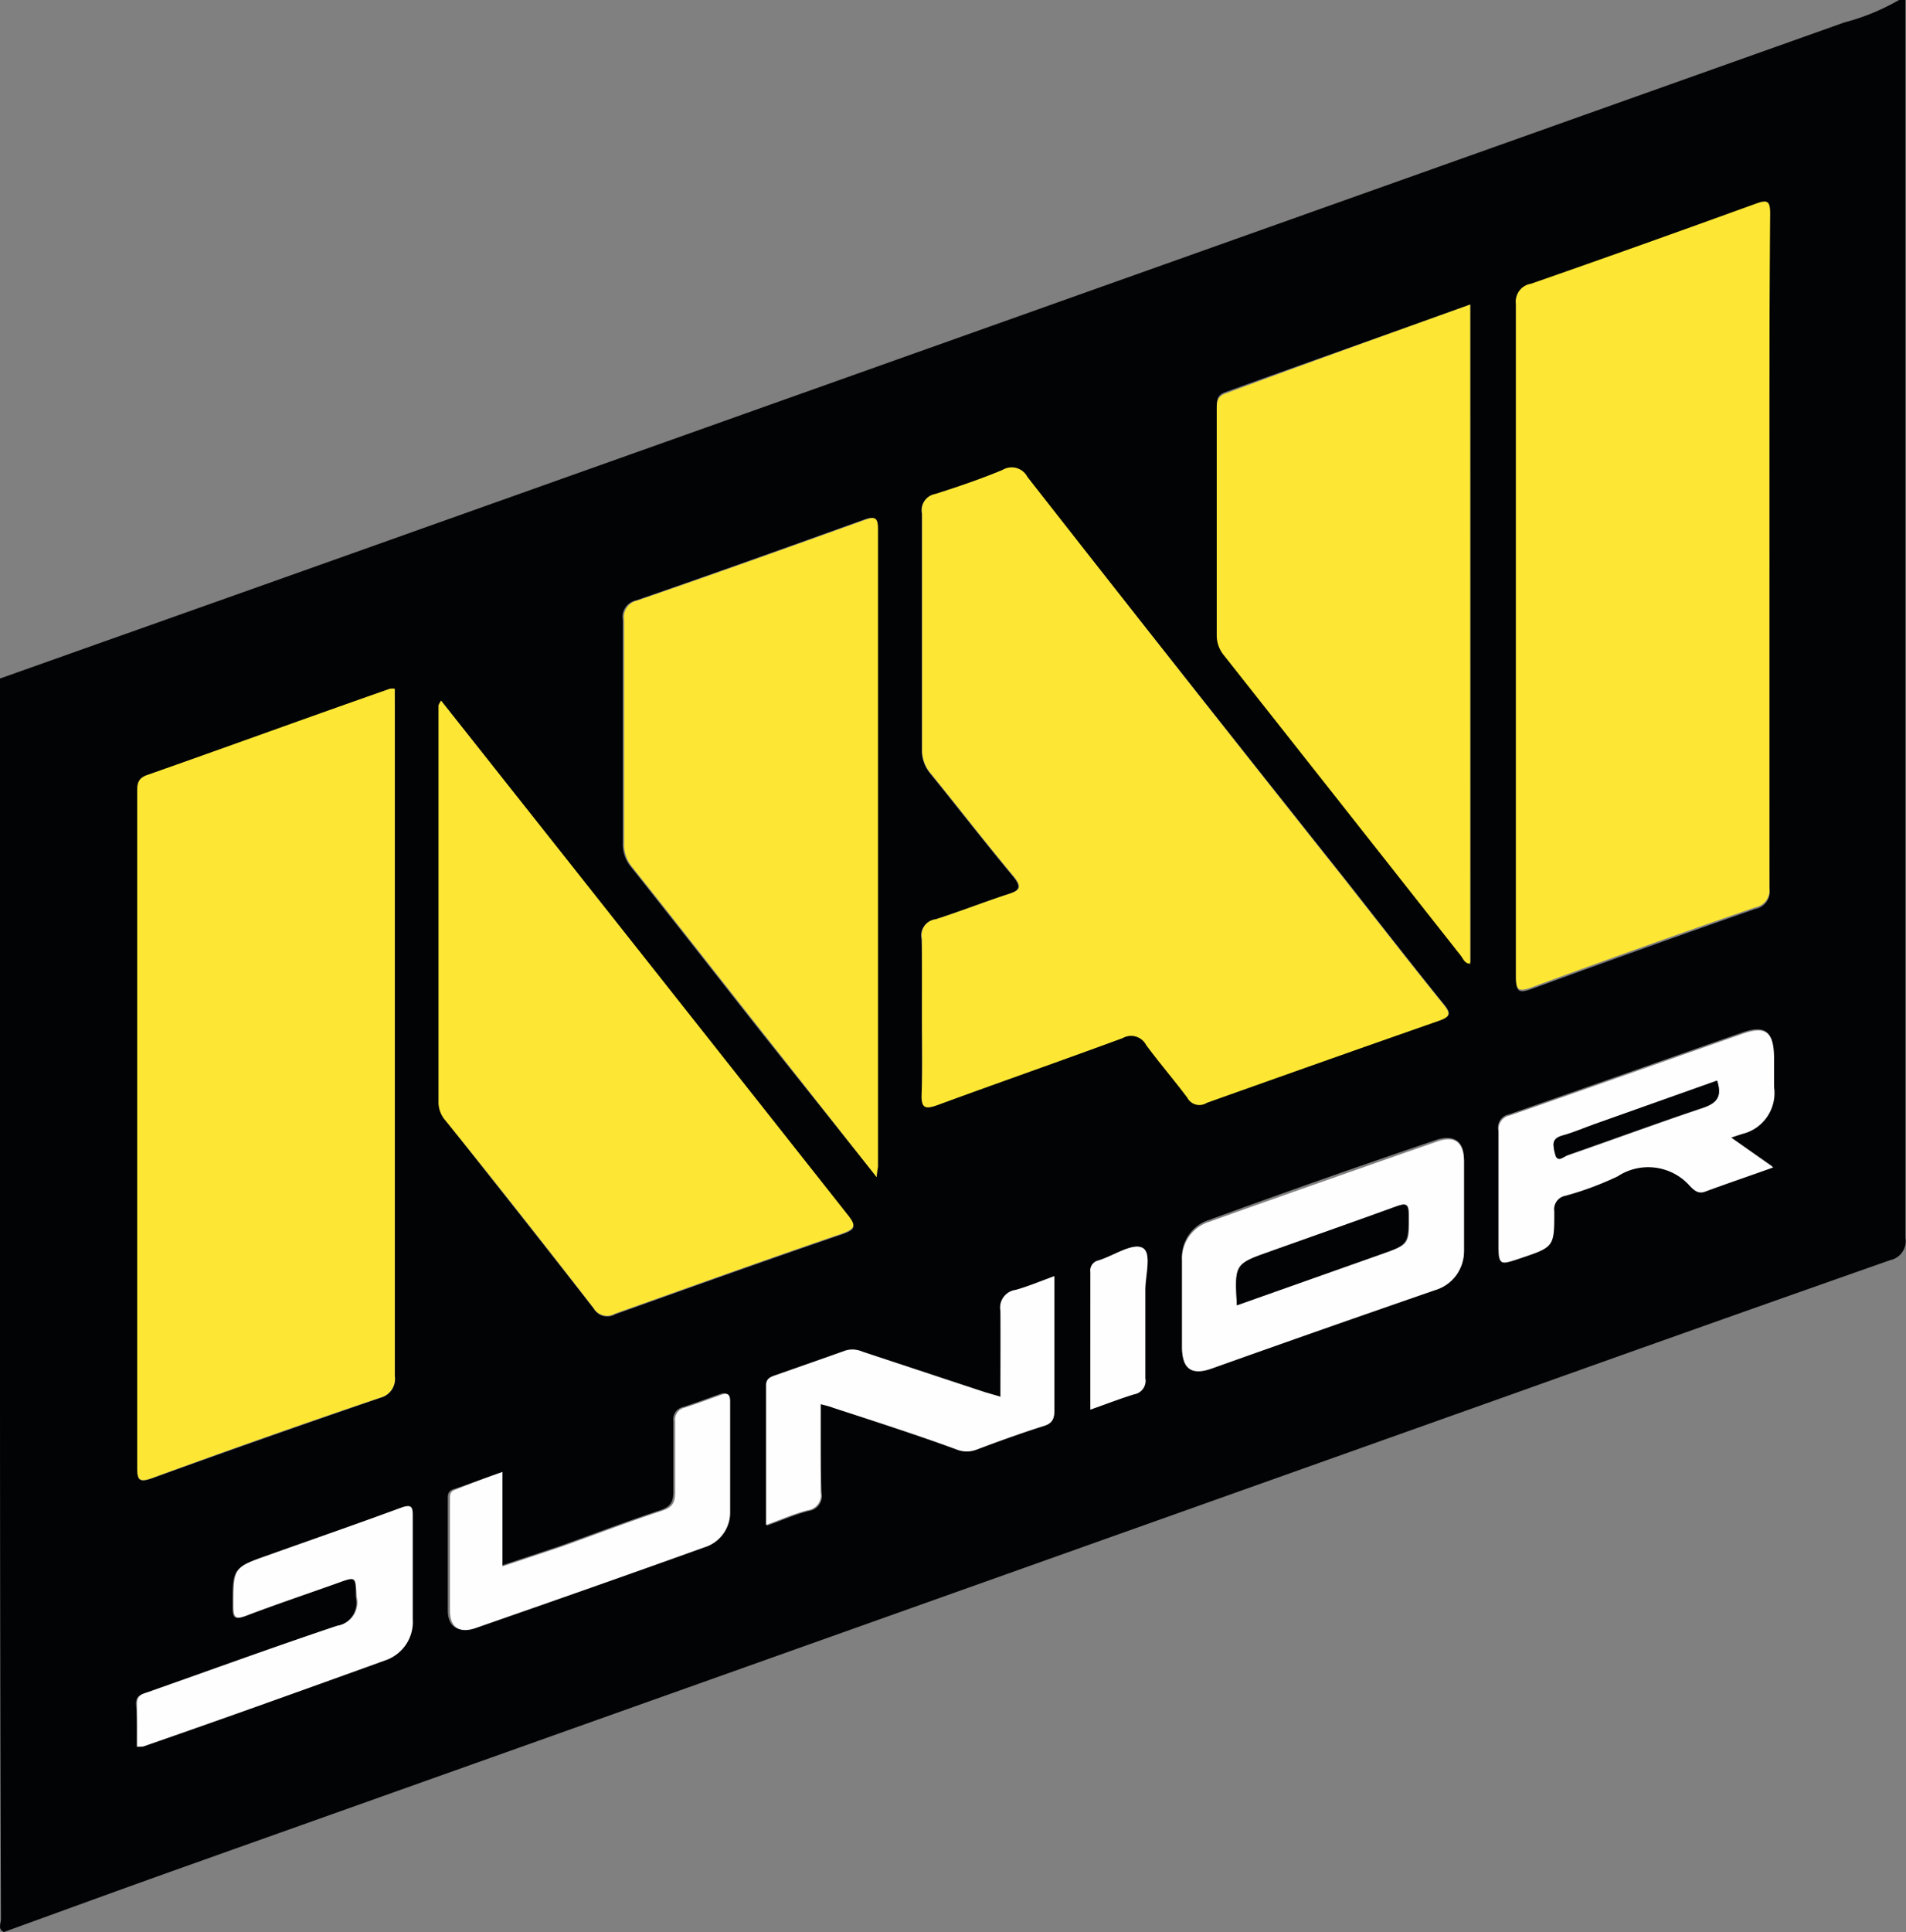 <svg xmlns="http://www.w3.org/2000/svg" viewBox="0 0 98.36 99.66"><rect x="0" y="0" width="98.36" height="99.66" fill="#808080" stroke="none"/><defs><style>.cls-1{fill:#020305;}.cls-2{fill:#fde734;}.cls-3{fill:#fefefe;}</style></defs><g id="Слой_2" data-name="Слой 2"><g id="Слой_1-2" data-name="Слой 1"><path class="cls-1" d="M98,0h.33q0,31.92,0,63.85A1,1,0,0,1,97.55,65q-9.64,3.39-19.27,6.83L9.47,96.31C6.38,97.41,3.29,98.54.2,99.66c-.33-.15-.15-.45-.15-.66Q0,84.69,0,70.39V35l13.64-4.84,81.53-29A11.48,11.48,0,0,0,98,0ZM47.58,52.42c0,1.34,0,2.68,0,4,0,.76.21.78.83.56,3.18-1.17,6.37-2.28,9.54-3.45a.88.88,0,0,1,1.22.36c.68.92,1.43,1.79,2.12,2.71a.7.7,0,0,0,1,.27q6-2.14,12-4.24c.52-.19.63-.33.24-.81-1.74-2.15-3.43-4.33-5.14-6.5Q61.18,35,53,24.62a.91.91,0,0,0-1.28-.36c-1.13.47-2.3.87-3.47,1.24a.84.84,0,0,0-.68,1q0,6.07,0,12.15A1.85,1.85,0,0,0,48,39.9c1.43,1.76,2.82,3.56,4.27,5.3.49.59.32.75-.29.94-1.25.41-2.47.89-3.72,1.29a.83.83,0,0,0-.71,1C47.61,49.74,47.58,51.08,47.58,52.42ZM20.37,35.53a.84.84,0,0,0-.23,0C16,37,11.77,38.52,7.58,40c-.51.18-.48.5-.48.89q0,17.4,0,34.8c0,.61,0,.82.74.57q5.9-2.13,11.81-4.16A1,1,0,0,0,20.38,71q0-17.32,0-34.64Zm70.94-7c0-5.83,0-11.66,0-17.48,0-.64-.14-.72-.72-.51-3.87,1.4-7.75,2.79-11.63,4.14a.92.92,0,0,0-.72,1.06q0,17.36,0,34.71c0,.71.14.8.81.56q5.76-2.11,11.55-4.13a.9.9,0,0,0,.72-1C91.3,40,91.31,34.26,91.31,28.49ZM22.76,36.14a1.62,1.62,0,0,0-.08.29c0,6.81,0,13.62,0,20.43a1.41,1.41,0,0,0,.37,1c2.54,3.22,5.09,6.43,7.6,9.66a.8.8,0,0,0,1.09.28c3.9-1.39,7.8-2.79,11.72-4.13.72-.25.73-.42.27-1q-7.23-9.1-14.43-18.25ZM75.87,15.71c-4.28,1.54-8.46,3-12.64,4.52-.47.16-.43.48-.43.83,0,3.88,0,7.77,0,11.65a1.6,1.6,0,0,0,.36,1q6.12,7.74,12.23,15.5c.13.16.2.39.49.42Zm-30.63,45c0-.32,0-.42,0-.52q0-16.46,0-32.91c0-.65-.2-.64-.7-.46-3.9,1.4-7.8,2.8-11.72,4.15a.87.87,0,0,0-.68,1q0,5.75,0,11.49a1.83,1.83,0,0,0,.43,1.27c2.27,2.85,4.5,5.71,6.75,8.56ZM61,67.24c0,.74,0,1.48,0,2.22,0,1,.51,1.39,1.49,1.05q5.79-2,11.57-4.06a2.08,2.08,0,0,0,1.49-2c0-1.55,0-3.11,0-4.67,0-.91-.51-1.25-1.37-1q-5.91,2-11.79,4.15A2,2,0,0,0,61,65C61,65.77,61,66.51,61,67.24Zm28.35-8.56.55-.24A2.17,2.17,0,0,0,91.51,56c0-.52,0-1,0-1.56,0-1.27-.44-1.59-1.63-1.17-4,1.4-8,2.82-12,4.21a.7.7,0,0,0-.57.81c0,1.91,0,3.83,0,5.75,0,1.18,0,1.18,1.1.81,1.73-.59,1.75-.59,1.76-2.42a.71.71,0,0,1,.58-.81,16.17,16.17,0,0,0,2.69-1,2.87,2.87,0,0,1,3.73.5c.19.19.41.43.78.29,1.14-.42,2.29-.81,3.52-1.25Zm-47,13.75c.28.07.48.12.69.19,2.12.7,4.24,1.4,6.35,2.12a1.41,1.41,0,0,0,1,0c1.14-.43,2.3-.85,3.47-1.22.46-.14.56-.38.55-.82,0-1.56,0-3.12,0-4.68V65.83c-.75.26-1.38.53-2,.71a.92.92,0,0,0-.78,1.09c.06,1.44,0,2.89,0,4.42l-.82-.24-6.29-2.08a1.3,1.3,0,0,0-.87-.07L40,71c-.24.09-.42.18-.42.51,0,2.37,0,4.74,0,7.19.78-.28,1.45-.58,2.16-.76a.78.78,0,0,0,.66-.92C42.33,75.48,42.35,74,42.35,72.43ZM7.07,90.1a1.85,1.85,0,0,0,.29,0c4.17-1.48,8.33-2.94,12.48-4.44a2.08,2.08,0,0,0,1.41-2.11c0-1.78,0-3.56,0-5.33,0-.5-.09-.61-.59-.43-2.28.84-4.57,1.63-6.86,2.45-1.82.65-1.8.66-1.8,2.63,0,.56.08.71.66.49,1.55-.59,3.13-1.12,4.7-1.68,1-.36,1-.36,1,.71a1.22,1.22,0,0,1-1,1.49c-3.26,1.09-6.49,2.27-9.73,3.41-.3.11-.63.14-.61.62C7.09,88.62,7.07,89.35,7.07,90.1ZM25.93,75.93c-.89.32-1.71.62-2.53.89-.28.09-.29.28-.29.5,0,1.92,0,3.83,0,5.75,0,.84.52,1.17,1.33.89,3.93-1.37,7.87-2.75,11.79-4.16A1.88,1.88,0,0,0,37.59,78c0-1.91,0-3.83,0-5.74,0-.42-.17-.45-.49-.33-.62.22-1.23.45-1.85.65a.64.64,0,0,0-.5.71c0,1.2,0,2.41,0,3.61,0,.54-.11.81-.67,1-1.76.58-3.5,1.25-5.24,1.87l-3,1Zm30.34-3.22c.83-.29,1.54-.57,2.27-.79a.7.7,0,0,0,.57-.82c0-1.5,0-3,0-4.51,0-.78.35-2-.16-2.23s-1.48.42-2.26.66a.53.53,0,0,0-.41.6C56.27,68,56.27,70.27,56.27,72.71Z"/><path class="cls-2" d="M47.58,52.42c0-1.34,0-2.68,0-4a.83.83,0,0,1,.71-1c1.25-.4,2.47-.88,3.72-1.29.61-.19.78-.35.29-.94-1.45-1.74-2.84-3.54-4.27-5.3a1.85,1.85,0,0,1-.44-1.26q0-6.07,0-12.15a.84.84,0,0,1,.68-1c1.17-.37,2.34-.77,3.47-1.24a.91.91,0,0,1,1.28.36Q61.16,35,69.37,45.34c1.71,2.17,3.4,4.35,5.14,6.5.39.48.28.62-.24.81q-6,2.1-12,4.24a.7.7,0,0,1-1-.27c-.69-.92-1.44-1.79-2.12-2.71a.88.88,0,0,0-1.22-.36c-3.17,1.17-6.36,2.28-9.54,3.45-.62.22-.86.2-.83-.56C47.62,55.1,47.58,53.76,47.58,52.42Z"/><path class="cls-2" d="M20.37,35.53v.8q0,17.33,0,34.64a1,1,0,0,1-.74,1.12q-5.93,2-11.81,4.16c-.69.25-.74,0-.74-.57q0-17.4,0-34.8c0-.39,0-.71.48-.89,4.19-1.47,8.37-3,12.56-4.46A.84.84,0,0,1,20.37,35.53Z"/><path class="cls-2" d="M91.31,28.49c0,5.77,0,11.54,0,17.31a.9.9,0,0,1-.72,1q-5.79,2-11.55,4.13c-.67.24-.81.15-.81-.56q0-17.35,0-34.71A.92.92,0,0,1,79,14.64c3.88-1.35,7.76-2.74,11.63-4.14.58-.21.72-.13.72.51C91.3,16.83,91.31,22.66,91.31,28.49Z"/><path class="cls-2" d="M22.76,36.14l6.53,8.24q7.22,9.12,14.43,18.25c.46.57.45.74-.27,1-3.92,1.34-7.82,2.74-11.72,4.13a.8.8,0,0,1-1.09-.28C28.13,64.24,25.58,61,23,57.81a1.41,1.41,0,0,1-.37-1c0-6.81,0-13.62,0-20.43A1.62,1.62,0,0,1,22.76,36.14Z"/><path class="cls-2" d="M75.87,15.71v34c-.29,0-.36-.26-.49-.42q-6.1-7.74-12.23-15.5a1.6,1.6,0,0,1-.36-1c0-3.88,0-7.77,0-11.65,0-.35,0-.67.43-.83C67.41,18.75,71.59,17.25,75.87,15.71Z"/><path class="cls-2" d="M45.24,60.72,39.39,53.3c-2.25-2.85-4.48-5.71-6.75-8.56a1.83,1.83,0,0,1-.43-1.27q0-5.74,0-11.49a.87.87,0,0,1,.68-1c3.92-1.35,7.82-2.75,11.72-4.15.5-.18.7-.19.7.46q0,16.45,0,32.91C45.29,60.3,45.27,60.4,45.24,60.72Z"/><path class="cls-3" d="M61,67.24c0-.73,0-1.47,0-2.21a2,2,0,0,1,1.39-2q5.88-2.1,11.79-4.15c.86-.3,1.34,0,1.37,1,0,1.56,0,3.12,0,4.67a2.08,2.08,0,0,1-1.49,2q-5.79,2-11.57,4.06c-1,.34-1.47,0-1.49-1.05C61,68.72,61,68,61,67.24Zm2.85.09,7.43-2.63c1.47-.51,1.45-.51,1.43-2.07,0-.54-.15-.57-.61-.41-2.17.79-4.35,1.55-6.53,2.33C63.71,65.2,63.71,65.2,63.83,67.33Z"/><path class="cls-3" d="M89.33,58.68l2.18,1.54c-1.23.44-2.38.83-3.52,1.25-.37.14-.59-.1-.78-.29a2.87,2.87,0,0,0-3.73-.5,16.17,16.17,0,0,1-2.69,1,.71.71,0,0,0-.58.81c0,1.83,0,1.83-1.76,2.42-1.1.37-1.1.37-1.1-.81,0-1.92,0-3.84,0-5.75a.7.7,0,0,1,.57-.81c4-1.39,8-2.81,12-4.21,1.19-.42,1.61-.1,1.63,1.17,0,.52,0,1,0,1.56a2.17,2.17,0,0,1-1.63,2.43Zm-.72-2.94L82.31,58c-.57.2-1.12.43-1.69.6s-.45.68-.36,1,.46.06.66,0c2.34-.81,4.66-1.67,7-2.45C88.67,56.87,88.86,56.49,88.61,55.74Z"/><path class="cls-3" d="M42.35,72.43c0,1.56,0,3,0,4.55a.78.78,0,0,1-.66.92c-.71.18-1.38.48-2.16.76,0-2.45,0-4.82,0-7.19,0-.33.18-.42.42-.51l3.7-1.3a1.3,1.3,0,0,1,.87.07l6.29,2.08.82.24c0-1.53,0-3,0-4.42a.92.92,0,0,1,.78-1.09c.66-.18,1.29-.45,2-.71v2.23c0,1.56,0,3.12,0,4.68,0,.44-.09.68-.55.82-1.17.37-2.33.79-3.47,1.22a1.41,1.41,0,0,1-1,0C47.28,74,45.16,73.32,43,72.62,42.83,72.55,42.63,72.5,42.35,72.43Z"/><path class="cls-3" d="M7.07,90.1c0-.75,0-1.48,0-2.21,0-.48.31-.51.61-.62,3.24-1.14,6.47-2.32,9.73-3.41a1.22,1.22,0,0,0,1-1.49c-.07-1.07,0-1.07-1-.71-1.57.56-3.15,1.09-4.7,1.68-.58.22-.66.07-.66-.49,0-2,0-2,1.8-2.63,2.29-.82,4.58-1.61,6.86-2.45.5-.18.6-.07.59.43,0,1.77,0,3.55,0,5.33a2.08,2.08,0,0,1-1.41,2.11c-4.15,1.5-8.31,3-12.48,4.44A1.85,1.85,0,0,1,7.07,90.1Z"/><path class="cls-3" d="M25.93,75.93V80.8l3-1c1.74-.62,3.48-1.29,5.24-1.87.56-.18.68-.45.67-1,0-1.2,0-2.41,0-3.61a.64.64,0,0,1,.5-.71c.62-.2,1.23-.43,1.85-.65.32-.12.49-.09.49.33,0,1.91,0,3.83,0,5.74a1.88,1.88,0,0,1-1.34,1.79c-3.92,1.41-7.86,2.79-11.79,4.16-.81.28-1.32,0-1.33-.89,0-1.92,0-3.83,0-5.75,0-.22,0-.41.29-.5C24.22,76.55,25,76.25,25.93,75.93Z"/><path class="cls-3" d="M56.27,72.71c0-2.44,0-4.76,0-7.09a.53.53,0,0,1,.41-.6c.78-.24,1.73-.91,2.26-.66s.14,1.45.16,2.23c0,1.5,0,3,0,4.51a.7.7,0,0,1-.57.82C57.81,72.14,57.1,72.42,56.27,72.71Z"/><path class="cls-1" d="M63.83,67.33c-.12-2.13-.12-2.13,1.72-2.78,2.18-.78,4.36-1.54,6.53-2.33.46-.16.6-.13.61.41,0,1.56,0,1.56-1.43,2.07Z"/><path class="cls-1" d="M88.61,55.74c.25.75.06,1.13-.68,1.38-2.35.78-4.67,1.64-7,2.45-.2.06-.54.45-.66,0s-.26-.83.36-1,1.12-.4,1.69-.6Z"/></g></g></svg>
